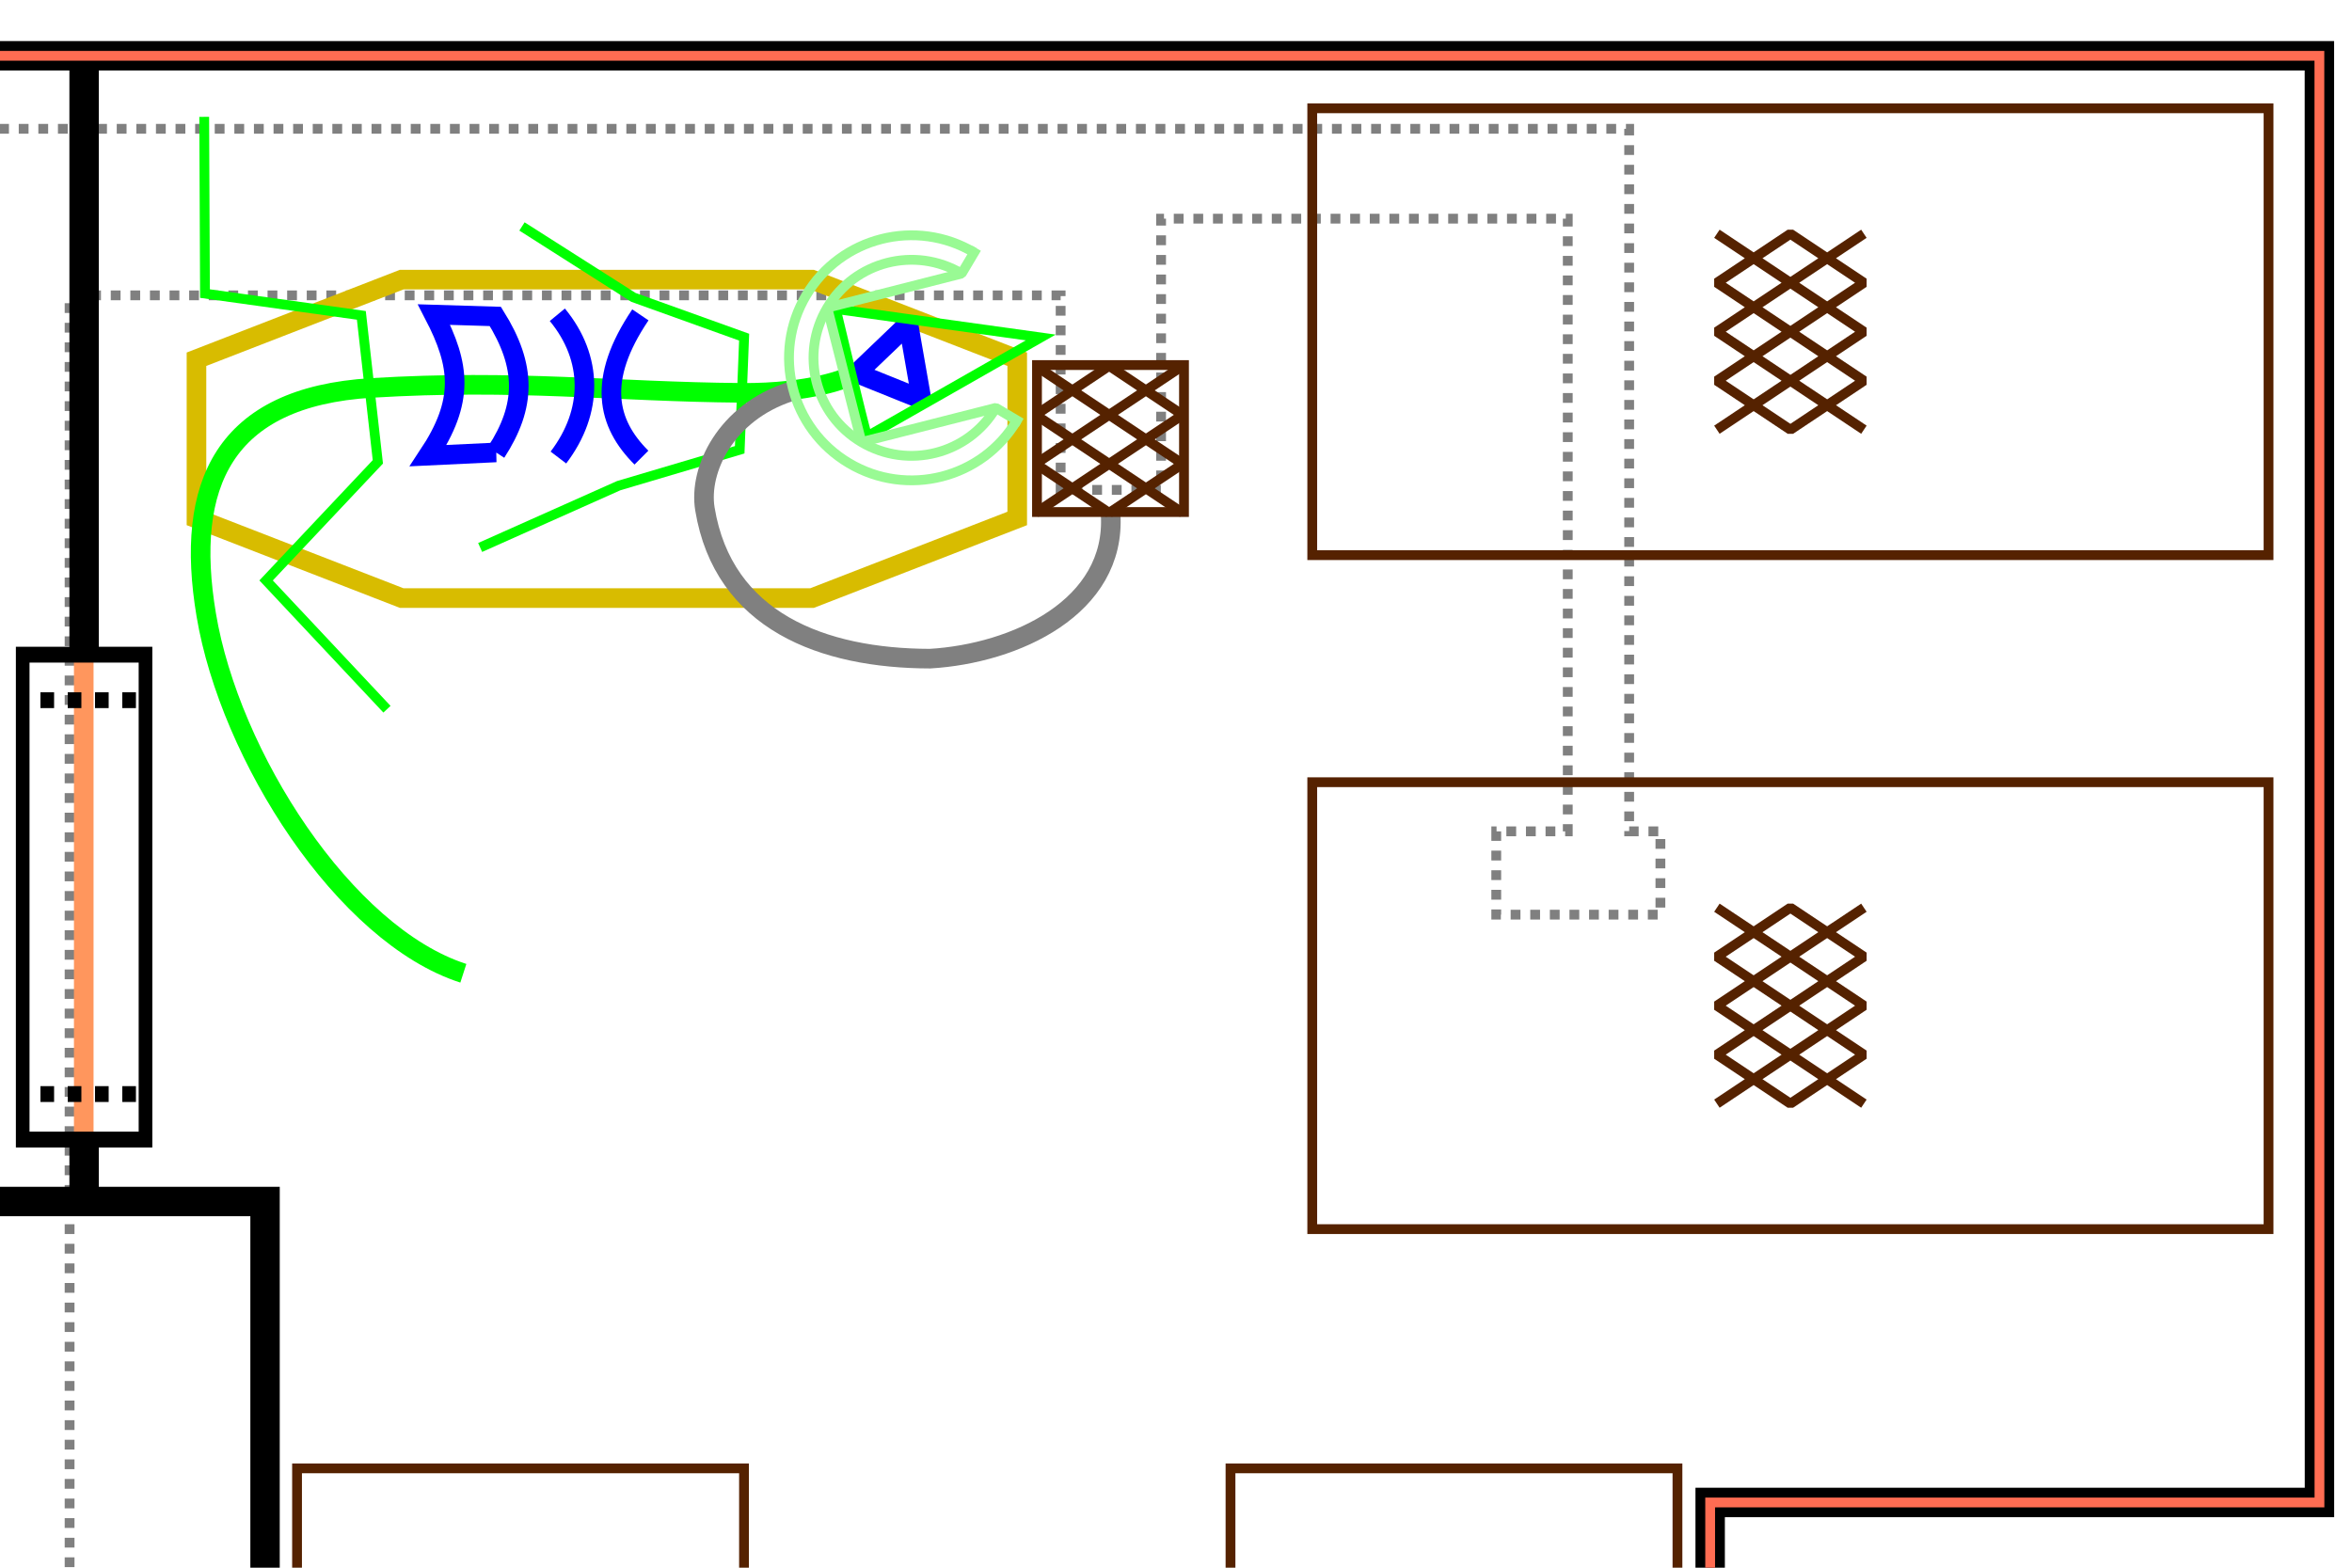 <?xml version="1.0" encoding="UTF-8" standalone="no"?>
<!-- Created with Inkscape (http://www.inkscape.org/) -->

<svg
   xmlns:dc="http://purl.org/dc/elements/1.1/"
   xmlns:cc="http://creativecommons.org/ns#"
   xmlns:rdf="http://www.w3.org/1999/02/22-rdf-syntax-ns#"
   xmlns:svg="http://www.w3.org/2000/svg"
   xmlns="http://www.w3.org/2000/svg"
   xmlns:sodipodi="http://sodipodi.sourceforge.net/DTD/sodipodi-0.dtd"
   xmlns:inkscape="http://www.inkscape.org/namespaces/inkscape"
   width="480"
   height="320"
   id="svg2"
   version="1.1"
   inkscape:version="0.47 r22583"
   sodipodi:docname="itnas044.svg"
   inkscape:export-xdpi="90"
   inkscape:export-ydpi="90"
   inkscape:export-filename="itnas044.png">
  <defs
     id="defs4" />
  <sodipodi:namedview
     id="base"
     pagecolor="#ffffff"
     bordercolor="#666666"
     borderopacity="1.0"
     inkscape:pageopacity="1"
     inkscape:pageshadow="2"
     inkscape:zoom="1"
     inkscape:cx="294.51974"
     inkscape:cy="90.357738"
     inkscape:document-units="px"
     inkscape:current-layer="layer1"
     showgrid="false"
     inkscape:snap-nodes="true"
     inkscape:snap-global="false"
     inkscape:snap-grids="false"
     showguides="true"
     inkscape:window-width="1280"
     inkscape:window-height="774"
     inkscape:window-x="-4"
     inkscape:window-y="-4"
     inkscape:window-maximized="1"
     inkscape:snap-to-guides="false"
     inkscape:object-paths="false"
     inkscape:object-nodes="true">
    <inkscape:grid
       empspacing="5"
       visible="true"
       enabled="true"
       snapvisiblegridlinesonly="true"
       type="xygrid"
       id="grid2816" />
  </sodipodi:namedview>
  <g
     inkscape:label="Layer 1"
     inkscape:groupmode="layer"
     id="layer1"
     transform="translate(0,0)">
    <path
       style="color:#000000;fill:none;stroke:#808080;stroke-width:2;stroke-linecap:butt;stroke-linejoin:miter;stroke-miterlimit:4;stroke-opacity:1;stroke-dasharray:2, 2;stroke-dashoffset:0;marker:none;visibility:visible;display:inline;overflow:visible;enable-background:accumulate"
       d="m -388.796,26.29 0,34 0,266.75 -141.938,0 0,52.312 141.938,0 0,171.844 c -4.555,4.375 -7.406,10.529 -7.406,17.344 0,6.818 2.847,12.968 7.406,17.344 l 1.344,1.188 c 4.156,3.43 9.503,5.5 15.312,5.5 5.809,0 11.126,-2.07 15.281,-5.5 l 2.063,-1.906 c 4.14,-4.319 6.687,-10.17 6.687,-16.625 0,-6.455 -2.547,-12.306 -6.687,-16.625 l 0,-77.625 231.937,0 c 11.826,4.502 24.656,7 38.063,7 13.406,0 26.237,-2.498 38.062,-7 l 40.938,0 0,30.156 -1.594,0 0,90.25 30.25,0 0,-90.25 -8.656,0 0,-30.156 285.844,0 0,76.719 c -4.168,4.323 -6.719,10.209 -6.719,16.688 0,13.276 10.751,24.031 24.031,24.031 13.281,0 24.031,-10.756 24.031,-24.031 0,-10.683 -6.951,-19.745 -16.594,-22.875 l 0,-82.531 -310.594,0 0,-47.438 c 5.134,-12.515 8,-26.198 8,-40.562 0,-14.365 -2.866,-28.047 -8,-40.562 l 0,-273.438 202.255,0 0,39.699 20.5,0 0,-55.355 82.995,0 0,125.063 -14.594,0 0,17 33.5,0 0,-17 -6.375,0 0,-143.406 -687.281,0 -34,0 z m 34,34 44.875,0 155.875,232.438 c -23.095,19.627 -37.75,48.88 -37.75,81.562 0,36.468 18.266,68.683 46.125,88 l -209.125,0 0,-402 z m 67.5,0 281.5,0 0,241.875 c -19.566,-21.421 -47.702,-34.875 -79,-34.875 -19.645,0 -38.052,5.323 -53.875,14.562 l -148.625,-221.563 z m 281.5,386.125 0,15.875 -18.125,0 c 6.625,-4.593 12.704,-9.94 18.125,-15.875 z"
       id="rect3978-4"
       sodipodi:nodetypes="cccccccsccsccscccscccccccccccsssccccscccccccccccccccccccsccccccscccccc" />
    <path
       id="rect4183"
       style="color:#000000;fill:none;stroke:#552200;stroke-width:2;stroke-linecap:butt;stroke-linejoin:miter;stroke-miterlimit:4;stroke-opacity:1;stroke-dasharray:none;stroke-dashoffset:0;marker:none;visibility:visible;display:inline;overflow:visible;enable-background:accumulate"
       d="m 116.838,343.9 35.002,0 0,150.989 -91.217,0 0,-195.161 91.217,0 0,23.667 -35.002,0 0,20.506 z"
       sodipodi:nodetypes="ccccccccc" />
    <g
       transform="translate(-1517.64,-30.678)"
       id="g3184">
      <path
         id="path4331"
         style="color:#000000;fill:none;stroke:#552200;stroke-width:2;stroke-linecap:butt;stroke-linejoin:miter;stroke-miterlimit:4;stroke-opacity:1;stroke-dasharray:none;stroke-dashoffset:0;marker:none;visibility:visible;display:inline;overflow:visible;enable-background:accumulate"
         d="m 1859.979,525.568 -91.217,0 0,-195.161 91.217,0 0,195.161 z"
         sodipodi:nodetypes="ccccc" />
      <path
         id="path4333"
         style="fill:none;stroke:#552200;stroke-width:2;stroke-linecap:butt;stroke-linejoin:bevel;stroke-miterlimit:4;stroke-opacity:1;stroke-dasharray:none"
         d="m 1794.371,442.987 10,-15 10,15 10,-15 10,15 m 0,-30 -10,15 -10,-15 -10,15 -10,-15 m 0,15 10,15 10,-15 10,15 10,-15 -10,-15 -10,15 -10,-15 -10,15 z" />
    </g>
    <path
       style="color:#000000;fill:none;stroke:#d8bc00;stroke-width:4;stroke-linecap:butt;stroke-linejoin:miter;stroke-miterlimit:4;stroke-opacity:1;stroke-dasharray:none;stroke-dashoffset:0;marker:none;visibility:visible;display:inline;overflow:visible;enable-background:accumulate"
       d="m 40.097,105.828 41.875,16.25 83.75,0 41.875,-16.25 0,-32.5 -41.875,-16.25 -83.75,0 -41.875,16.25 0,32.5 z"
       id="path2952-7"
       sodipodi:nodetypes="ccccccccc" />
    <g
       transform="matrix(0,1,-1,0,793.373,-1609.09)"
       id="g3184-4">
      <path
         id="path4331-0"
         style="color:#000000;fill:none;stroke:#552200;stroke-width:2;stroke-linecap:butt;stroke-linejoin:miter;stroke-miterlimit:4;stroke-opacity:1;stroke-dasharray:none;stroke-dashoffset:0;marker:none;visibility:visible;display:inline;overflow:visible;enable-background:accumulate"
         d="m 1859.979,525.568 -91.217,0 0,-195.161 91.217,0 0,195.161 z"
         sodipodi:nodetypes="ccccc" />
      <path
         id="path4333-9"
         style="fill:none;stroke:#552200;stroke-width:2;stroke-linecap:butt;stroke-linejoin:bevel;stroke-miterlimit:4;stroke-opacity:1;stroke-dasharray:none"
         d="m 1794.371,442.987 10,-15 10,15 10,-15 10,15 m 0,-30 -10,15 -10,-15 -10,15 -10,-15 m 0,15 10,15 10,-15 10,15 10,-15 -10,-15 -10,15 -10,-15 -10,15 z" />
    </g>
    <g
       transform="matrix(0,1,-1,0,793.373,-1746.656)"
       id="g3184-4-4">
      <path
         id="path4331-0-8"
         style="color:#000000;fill:none;stroke:#552200;stroke-width:2;stroke-linecap:butt;stroke-linejoin:miter;stroke-miterlimit:4;stroke-opacity:1;stroke-dasharray:none;stroke-dashoffset:0;marker:none;visibility:visible;display:inline;overflow:visible;enable-background:accumulate"
         d="m 1859.979,525.568 -91.217,0 0,-195.161 91.217,0 0,195.161 z"
         sodipodi:nodetypes="ccccc" />
      <path
         id="path4333-9-8"
         style="fill:none;stroke:#552200;stroke-width:2;stroke-linecap:butt;stroke-linejoin:bevel;stroke-miterlimit:4;stroke-opacity:1;stroke-dasharray:none"
         d="m 1794.371,442.987 10,-15 10,15 10,-15 10,15 m 0,-30 -10,15 -10,-15 -10,15 -10,-15 m 0,15 10,15 10,-15 10,15 10,-15 -10,-15 -10,15 -10,-15 -10,15 z" />
    </g>
    <path
       id="path3244"
       style="color:#000000;fill:none;stroke:#000000;stroke-width:6;stroke-linecap:butt;stroke-linejoin:miter;stroke-miterlimit:4;stroke-opacity:1;stroke-dasharray:none;stroke-dashoffset:0;marker:none;visibility:visible;display:inline;overflow:visible;enable-background:accumulate"
       d="m 473.345,11.387 -1026.882,0 0.003,587.804 902.547,0 0,-292.508 124.348,0 -0.015,-295.296 -5e-4,0 z m -1026.879,294.867 335,0 0,193.938 272.625,0 0,-254.939 -272.625,0 0,61.001"
       sodipodi:nodetypes="ccccccccccccccc" />
    <path
       style="fill:none;stroke:#ff965d;stroke-width:4;stroke-linecap:butt;stroke-linejoin:miter;stroke-miterlimit:4;stroke-opacity:1;stroke-dasharray:none"
       d="m 17.091,134 0,98.788"
       id="path4227" />
    <g
       id="g4105-1"
       transform="matrix(1,0,0,1.161,-1508.369,-490.388)">
      <rect
         y="537.487"
         x="1513"
         height="85.25"
         width="25.062"
         id="rect4095-5"
         style="color:#000000;fill:none;stroke:#000000;stroke-width:2.784;stroke-linecap:butt;stroke-linejoin:miter;stroke-miterlimit:4;stroke-opacity:1;stroke-dasharray:none;stroke-dashoffset:0;marker:none;visibility:visible;display:inline;overflow:visible;enable-background:accumulate" />
      <path
         id="path4103-2"
         d="m 1538.062,614.737 -25.062,0"
         style="color:#000000;fill:none;stroke:#000000;stroke-width:2.784;stroke-linecap:butt;stroke-linejoin:miter;stroke-miterlimit:4;stroke-opacity:1;stroke-dasharray:2.784, 2.784;stroke-dashoffset:3.619;marker:none;visibility:visible;display:inline;overflow:visible;enable-background:accumulate" />
      <path
         id="rect4098-7"
         d="m 1538.062,545.487 -25.062,0"
         style="color:#000000;fill:none;stroke:#000000;stroke-width:2.784;stroke-linecap:butt;stroke-linejoin:miter;stroke-miterlimit:4;stroke-opacity:1;stroke-dasharray:2.784, 2.784;stroke-dashoffset:3.619;marker:none;visibility:visible;display:inline;overflow:visible;enable-background:accumulate" />
    </g>
    <path
       style="fill:none;stroke:#000000;stroke-width:6;stroke-linecap:butt;stroke-linejoin:miter;stroke-miterlimit:4;stroke-opacity:1;stroke-dasharray:none"
       d="m 17.163,133.788 0,-122.398"
       id="path4171" />
    <path
       style="fill:none;stroke:#000000;stroke-width:6;stroke-linecap:butt;stroke-linejoin:miter;stroke-miterlimit:4;stroke-opacity:1;stroke-dasharray:none"
       d="m 17.163,232.787 0,12.466"
       id="path4173" />
    <path
       style="fill:none;stroke:#00ff00;stroke-width:4;stroke-linecap:butt;stroke-linejoin:miter;stroke-miterlimit:4;stroke-opacity:1;stroke-dasharray:none;marker-start:none;marker-mid:none;marker-end:none"
       d="m 173.001,77 c 0,0 -7.216,3.308 -21.755,3.188 -26.137,-0.217 -45.658,-2.81 -75.43,-1.004 -30.206,1.833 -38.174,19.741 -33.729,46.307 4.817,28.789 28.178,65.353 52.474,73.174"
       id="path2826-1"
       sodipodi:nodetypes="cssss" />
    <path
       sodipodi:nodetypes="cc"
       id="rect10452-1-7"
       d="m 130.905,93.411 c -7.008,-6.986 -9.175,-15.874 -0.215,-29.139"
       style="fill:none;stroke:#0000ff;stroke-width:4;stroke-linecap:butt;stroke-linejoin:miter;stroke-miterlimit:4;stroke-opacity:1;stroke-dasharray:none" />
    <path
       id="path10436-7"
       style="fill:none;stroke:#00ff00;stroke-width:2px;stroke-linecap:butt;stroke-linejoin:miter;stroke-opacity:1"
       d="m 41.676,23.852 0.157,36.075 c 0,0 31.911,4.445 31.911,4.445 0,0 3.368,29.9 3.368,29.9 0,0 -22.807,24.205 -22.807,24.205 0,0 24.668,26.291 24.668,26.291"
       sodipodi:nodetypes="cccccc"
       inkscape:transform-center-x="14.483409"
       inkscape:transform-center-y="4.9795906" />
    <path
       sodipodi:nodetypes="cc"
       id="rect10452-1-4-4"
       d="m 113.959,93.39 c 7.145,-9.385 7.102,-20.265 -0.215,-29.139"
       style="fill:none;stroke:#0000ff;stroke-width:4;stroke-linecap:butt;stroke-linejoin:miter;stroke-miterlimit:4;stroke-opacity:1;stroke-dasharray:none" />
    <path
       id="path10402-6-4"
       style="fill:none;stroke:#00ff00;stroke-width:2px;stroke-linecap:butt;stroke-linejoin:miter;stroke-opacity:1"
       d="m 106.525,46.223 22.748,14.48 22.59,8.117 -0.902,22.986 c 0,0 -24.692,7.326 -24.692,7.326 L 97.989,111.75"
       sodipodi:nodetypes="cccccc"
       inkscape:transform-center-x="23.418305"
       inkscape:transform-center-y="9.6026436" />
    <path
       style="color:#000000;fill:none;stroke:#808080;stroke-width:4;stroke-linecap:butt;stroke-linejoin:miter;stroke-miterlimit:4;stroke-opacity:1;stroke-dasharray:none;stroke-dashoffset:0;marker:none;visibility:visible;display:inline;overflow:visible;enable-background:accumulate"
       d="m 226.66,104.959 c 1.161,18.994 -19.456,28.46 -36.867,29.487 -21.933,-0.045 -42.147,-7.657 -45.93,-30.536 -1.332,-8.059 4.295,-19.684 17.316,-23.932"
       id="path2874"
       sodipodi:nodetypes="ccsc" />
    <g
       transform="translate(-1517.64,-30.678)"
       id="g4223">
      <path
         sodipodi:nodetypes="ccccccccccccccc"
         d="m 1759,135.362 -15,-10 15,-10 -15,-10 -15,10 15,10 -15,10 m 0,-30 15,10 -15,10 15,10 m 0,0 15,-10 -15,-10 15,-10"
         style="fill:none;stroke:#552200;stroke-width:2;stroke-linecap:butt;stroke-linejoin:bevel;stroke-miterlimit:4;stroke-opacity:1;stroke-dasharray:none"
         id="path4333-9-8-2" />
      <rect
         y="105.194"
         x="1729.271"
         height="30"
         width="30"
         id="rect3325"
         style="color:#000000;fill:none;stroke:#552200;stroke-width:2;stroke-linecap:butt;stroke-linejoin:miter;stroke-miterlimit:4;stroke-opacity:1;stroke-dasharray:none;stroke-dashoffset:0;marker:none;visibility:visible;display:inline;overflow:visible;enable-background:accumulate" />
    </g>
    <path
       id="rect10452-1-8-0"
       style="fill:none;stroke:#0000ff;stroke-width:4;stroke-linecap:butt;stroke-linejoin:miter;stroke-miterlimit:4;stroke-opacity:1;stroke-dasharray:none"
       d="M 101.231,92.35 87.392,93.007 C 94.794,81.853 93.979,74.634 88.574,64.212 l 12.515,0.381 c 6.399,10.235 6.303,18.281 0.141,27.757 z"
       sodipodi:nodetypes="ccccc" />
    <g
       id="g3111"
       transform="matrix(0.301,0.954,-0.954,0.301,262.834,-177.772)"
       inkscape:transform-center-x="-18.761292"
       inkscape:transform-center-y="-0.59458741">
      <g
         id="g3115"
         transform="matrix(0.965,-0.262,0.262,0.965,-40.944,62.982)"
         inkscape:transform-center-x="0.58925777"
         inkscape:transform-center-y="-19.154796">
        <path
           style="fill:none;stroke:#0000ff;stroke-width:4;stroke-linecap:butt;stroke-linejoin:bevel;stroke-miterlimit:4;stroke-opacity:1;stroke-dasharray:none"
           d="m 233.763,152.879 c 0,0 -14.418,-6.058 -14.418,-6.058 l 2.794,14.308 11.624,-8.25 z"
           id="rect10452-0"
           sodipodi:nodetypes="cccc" />
        <path
           inkscape:transform-center-y="-16.263456"
           inkscape:transform-center-x="-0.88388348"
           id="path10399-9"
           style="fill:none;stroke:#00ff00;stroke-width:2;stroke-linecap:butt;stroke-linejoin:miter;stroke-miterlimit:4;stroke-opacity:1;stroke-dasharray:none"
           d="m 234.128,166.3 c 0,0 2.152,-40.707 2.152,-40.707 l -27.49,32.047 c 0,0 22.255,7.795 25.339,8.66 z"
           sodipodi:nodetypes="cccc" />
      </g>
    </g>
    <g
       id="g4254"
       transform="matrix(0.86,0.511,-0.511,0.86,-470.912,-378.237)"
       style="stroke:#99fa94;stroke-width:1;stroke-opacity:1">
      <path
         sodipodi:open="true"
         sodipodi:end="4.712389"
         sodipodi:start="0"
         transform="translate(25,25)"
         d="m 790,27.362 c 0,11.046 -8.954,20 -20,20 -11.046,0 -20,-8.954 -20,-20 0,-11.046 8.954,-20 20,-20 0,0 0,0 0,0"
         sodipodi:ry="20"
         sodipodi:rx="20"
         sodipodi:cy="27.362183"
         sodipodi:cx="770"
         id="path4219"
         style="color:#000000;fill:none;stroke:#99fa94;stroke-width:2;stroke-linecap:butt;stroke-linejoin:miter;stroke-miterlimit:4;stroke-opacity:1;stroke-dasharray:none;stroke-dashoffset:0;marker:none;visibility:visible;display:inline;overflow:visible;enable-background:accumulate"
         sodipodi:type="arc" />
      <path
         sodipodi:open="true"
         sodipodi:end="4.712389"
         sodipodi:start="0"
         sodipodi:type="arc"
         style="color:#000000;fill:none;stroke:#99fa94;stroke-width:1.6;stroke-linecap:butt;stroke-linejoin:miter;stroke-miterlimit:4;stroke-opacity:1;stroke-dasharray:none;stroke-dashoffset:0;marker:none;visibility:visible;display:inline;overflow:visible;enable-background:accumulate"
         id="path4242"
         sodipodi:cx="770"
         sodipodi:cy="27.362183"
         sodipodi:rx="20"
         sodipodi:ry="20"
         d="m 790,27.362 c 0,11.046 -8.954,20 -20,20 -11.046,0 -20,-8.954 -20,-20 0,-11.046 8.954,-20 20,-20 0,0 0,0 0,0"
         transform="matrix(1.25,0,0,1.25,-167.5,18.159)" />
      <path
         id="path4244"
         d="m 820,52.362 -5,0 -20,20 -20,-20 20,-20 0,-5"
         style="color:#000000;fill:none;stroke:#99fa94;stroke-width:2;stroke-linecap:square;stroke-linejoin:bevel;stroke-miterlimit:4;stroke-opacity:1;stroke-dasharray:none;stroke-dashoffset:0;marker:none;visibility:visible;display:inline;overflow:visible;enable-background:accumulate" />
    </g>
    <path
       style="fill:none;stroke:#ff6c52;stroke-width:2;stroke-linecap:butt;stroke-linejoin:miter;stroke-miterlimit:4;stroke-opacity:1;stroke-dasharray:none"
       d="m 473.345,11.387 -879.448,0.002 0,294.864 -147.432,0 0,292.938 902.547,0 0,-292.508 124.348,0 -0.015,-295.295 z"
       id="path2910-23"
       sodipodi:nodetypes="ccccccccc" />
  </g>
</svg>
